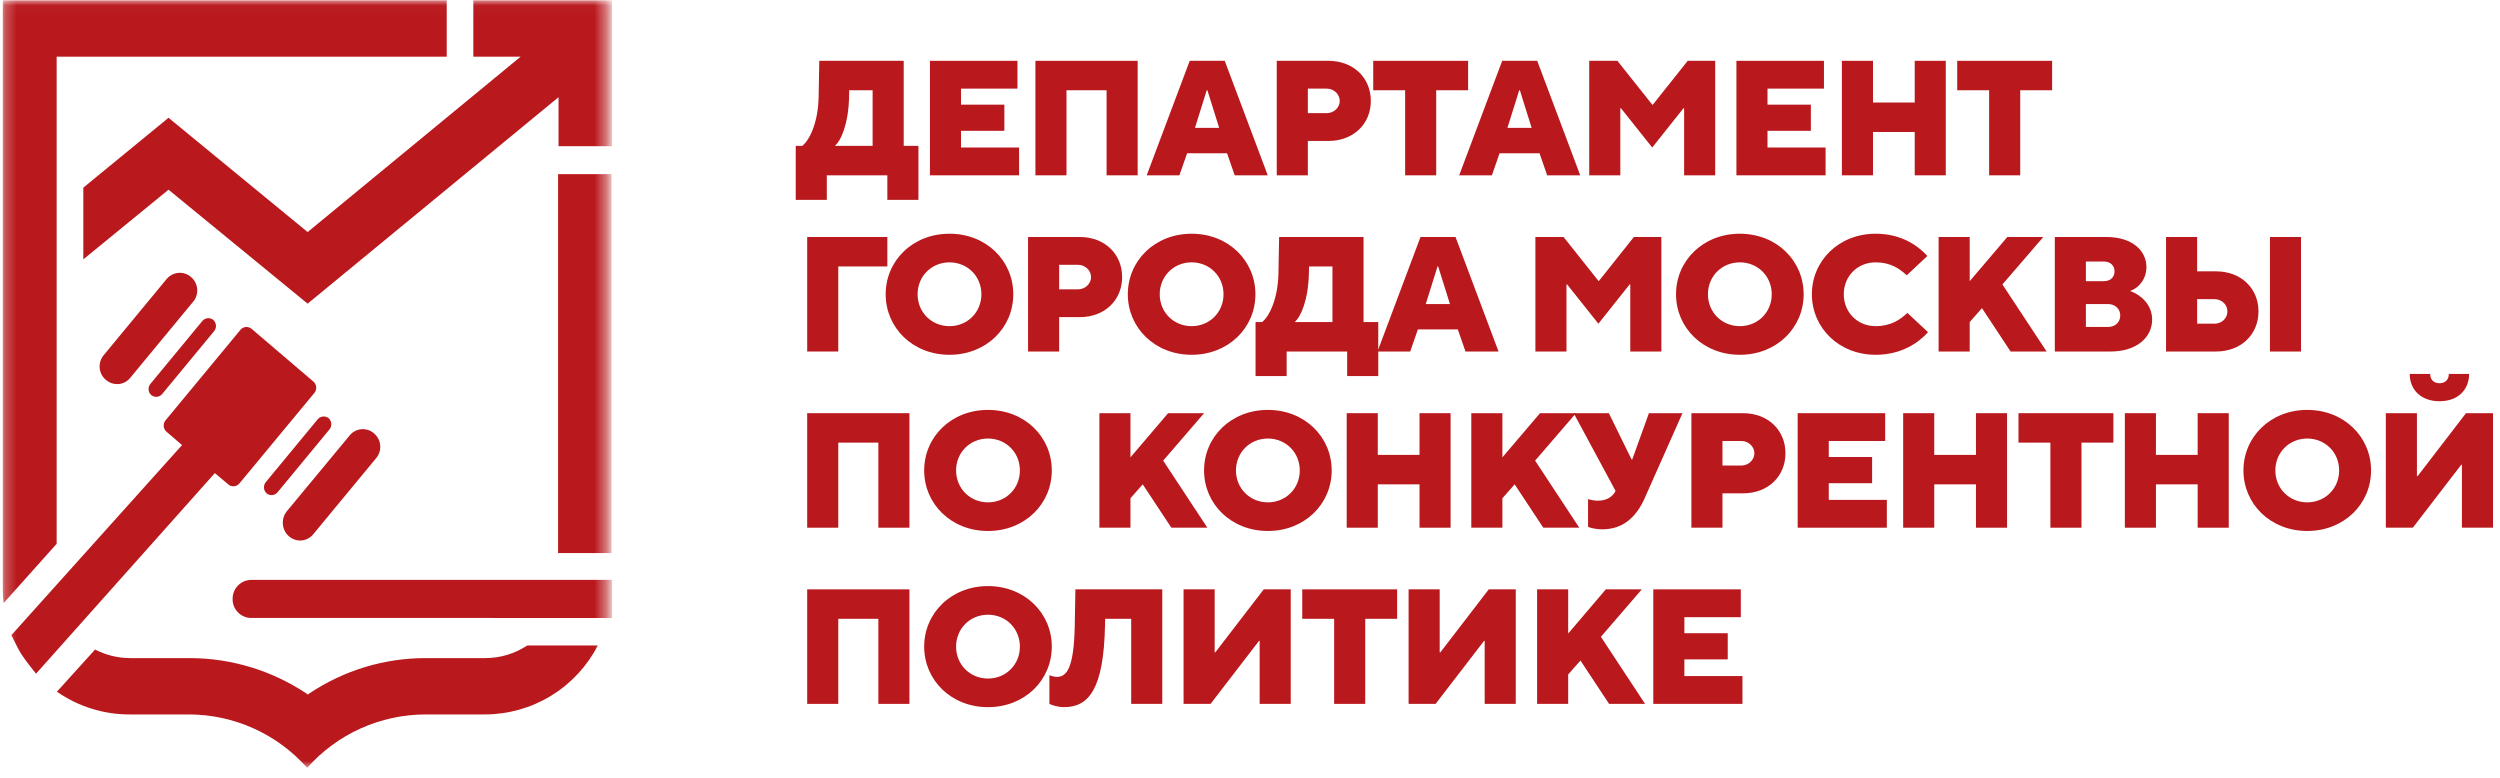<svg width="225" height="70" viewBox="0 0 225 70" fill="none" xmlns="http://www.w3.org/2000/svg">
<mask id="mask0_477_1171" style="mask-type:luminance" maskUnits="userSpaceOnUse" x="0" y="0" width="55" height="70">
<path d="M54.616 0.029H0.25V69.088H54.616V0.029Z" fill="white"/>
</mask>
<g mask="url(#mask0_477_1171)">
<path d="M27.63 69.088C26.298 67.589 24.665 66.387 22.837 65.562C21.01 64.737 19.028 64.306 17.023 64.299H11.671C9.33 64.306 7.043 63.591 5.123 62.251L8.558 58.457C9.533 58.964 10.614 59.228 11.713 59.229H17.083C20.806 59.235 24.444 60.336 27.546 62.394L27.706 62.514L27.865 62.394C30.962 60.325 34.604 59.223 38.328 59.229H43.679C45.022 59.228 46.335 58.833 47.454 58.092H53.803C52.84 59.962 51.38 61.53 49.584 62.626C47.788 63.721 45.724 64.3 43.621 64.299H38.268C36.263 64.306 34.281 64.737 32.453 65.562C30.625 66.387 28.992 67.589 27.661 69.088H27.63ZM1.887 58.823C1.593 58.356 1.029 57.158 1.029 57.158L16.384 40.057L14.966 38.839C14.83 38.714 14.747 38.542 14.732 38.358C14.717 38.174 14.772 37.991 14.886 37.846L21.654 29.669C21.775 29.531 21.944 29.445 22.127 29.43C22.31 29.415 22.491 29.472 22.633 29.588L28.224 34.356C28.36 34.481 28.443 34.653 28.458 34.838C28.473 35.022 28.417 35.205 28.303 35.351L21.534 43.526C21.413 43.664 21.244 43.75 21.061 43.765C20.878 43.78 20.697 43.723 20.555 43.607L19.337 42.578L3.243 60.633C3.243 60.633 2.266 59.43 1.887 58.823ZM43.399 55.617H22.614C22.389 55.617 22.168 55.572 21.961 55.485C21.755 55.398 21.568 55.27 21.411 55.109C21.255 54.949 21.132 54.758 21.05 54.55C20.969 54.341 20.93 54.118 20.936 53.894C20.934 53.672 20.975 53.451 21.058 53.245C21.142 53.039 21.265 52.851 21.421 52.693C21.577 52.535 21.762 52.409 21.967 52.322C22.172 52.236 22.391 52.191 22.614 52.189H55.086V55.619L43.399 55.617ZM0.25 53.021V0.029H40.205V5.101H5.099V48.942L0.327 54.277C0.272 53.861 0.247 53.441 0.25 53.021ZM50.228 49.774V15.672H55.04V49.775L50.228 49.774ZM26.008 48.272C25.692 47.994 25.495 47.605 25.458 47.186C25.421 46.767 25.546 46.35 25.808 46.021L31.459 39.203C31.587 39.041 31.746 38.907 31.928 38.809C32.109 38.71 32.308 38.65 32.514 38.631C32.719 38.612 32.926 38.635 33.123 38.698C33.319 38.762 33.5 38.865 33.656 39.001C33.816 39.134 33.948 39.297 34.045 39.482C34.141 39.666 34.201 39.868 34.219 40.075C34.238 40.283 34.215 40.492 34.152 40.69C34.09 40.889 33.988 41.073 33.854 41.232L28.203 48.069C28.06 48.249 27.878 48.395 27.671 48.495C27.464 48.595 27.237 48.648 27.007 48.648C26.64 48.647 26.285 48.513 26.008 48.272ZM23.99 44.397C23.855 44.272 23.771 44.1 23.757 43.916C23.742 43.732 23.797 43.549 23.911 43.404L28.603 37.724C28.723 37.586 28.893 37.5 29.076 37.485C29.258 37.47 29.44 37.526 29.581 37.643C29.717 37.768 29.801 37.94 29.816 38.125C29.83 38.309 29.775 38.492 29.661 38.638L24.969 44.318C24.904 44.394 24.823 44.455 24.732 44.497C24.641 44.538 24.542 44.56 24.442 44.559C24.278 44.561 24.118 44.505 23.99 44.403V44.397ZM13.608 35.553C13.472 35.428 13.388 35.256 13.374 35.072C13.359 34.887 13.414 34.704 13.529 34.559L18.222 28.877C18.343 28.739 18.512 28.653 18.695 28.638C18.877 28.623 19.059 28.68 19.2 28.796C19.336 28.921 19.42 29.093 19.435 29.278C19.45 29.462 19.394 29.645 19.28 29.791L14.587 35.471C14.522 35.548 14.441 35.609 14.35 35.651C14.259 35.693 14.159 35.714 14.059 35.714C13.895 35.714 13.736 35.657 13.608 35.553ZM9.535 34.194C9.375 34.061 9.242 33.898 9.145 33.714C9.048 33.529 8.989 33.327 8.97 33.12C8.952 32.913 8.974 32.703 9.037 32.505C9.1 32.306 9.201 32.122 9.335 31.962L14.986 25.125C15.116 24.965 15.275 24.833 15.457 24.736C15.638 24.639 15.837 24.579 16.042 24.56C16.247 24.541 16.453 24.564 16.649 24.626C16.845 24.688 17.027 24.789 17.183 24.923C17.343 25.056 17.475 25.219 17.572 25.404C17.669 25.588 17.728 25.79 17.747 25.997C17.765 26.205 17.743 26.414 17.68 26.612C17.618 26.811 17.517 26.995 17.383 27.155L11.732 33.992C11.591 34.172 11.41 34.319 11.204 34.419C10.998 34.52 10.771 34.571 10.542 34.57C10.172 34.57 9.814 34.437 9.535 34.194ZM15.166 17.072L7.499 23.342V16.888L15.166 10.6L27.686 20.885L46.853 5.103H42.6V0.029H55.08V13.155H50.268V8.747L27.686 27.329L15.166 17.072Z" fill="#B9181D"/>
</g>
<path d="M156.821 63.349H148.797V53.042H156.674V55.546H151.594V56.989H155.496V59.344H151.594V60.846H156.821V63.349Z" fill="#B9181D"/>
<path d="M141.136 63.349H138.339V53.042H141.136V57.018L144.523 53.042H147.762L144.081 57.312L148.057 63.349H144.817L142.241 59.447L141.136 60.699V63.349Z" fill="#B9181D"/>
<path d="M129.204 63.349H126.775V53.042H129.572V58.711H129.631L133.989 53.042H136.419V63.349H133.621V57.681H133.562L129.204 63.349Z" fill="#B9181D"/>
<path d="M122.871 63.349H120.073V55.693H117.202V53.042H125.742V55.693H122.871V63.349Z" fill="#B9181D"/>
<path d="M108.951 63.349H106.521V53.042H109.319V58.711H109.378L113.736 53.042H116.165V63.349H113.368V57.681H113.309L108.951 63.349Z" fill="#B9181D"/>
<path d="M96.727 56.297L96.786 53.042H104.605V63.349H101.807V55.693H99.466L99.451 56.282C99.333 62.098 97.949 63.644 95.755 63.644C95.255 63.644 94.71 63.482 94.445 63.349V60.773C94.607 60.831 94.887 60.92 95.108 60.92C95.991 60.92 96.654 60.184 96.727 56.297Z" fill="#B9181D"/>
<path d="M88.919 63.644C85.606 63.644 83.177 61.215 83.177 58.196C83.177 55.178 85.606 52.748 88.919 52.748C92.232 52.748 94.661 55.178 94.661 58.196C94.661 61.215 92.232 63.644 88.919 63.644ZM88.919 61.068C90.538 61.068 91.79 59.816 91.79 58.196C91.79 56.577 90.538 55.325 88.919 55.325C87.299 55.325 86.048 56.577 86.048 58.196C86.048 59.816 87.299 61.068 88.919 61.068Z" fill="#B9181D"/>
<path d="M75.445 63.349H72.647V53.042H81.85V63.349H79.052V55.693H75.445V63.349Z" fill="#B9181D"/>
<path d="M219.555 36.111C217.862 36.111 216.875 35.051 216.875 33.652H218.716C218.716 34.197 219.069 34.491 219.555 34.491C220.041 34.491 220.394 34.197 220.394 33.652H222.22C222.22 35.051 221.248 36.111 219.555 36.111ZM217.155 47.493H214.725V37.186H217.523V42.855H217.582L221.94 37.186H224.37V47.493H221.572V41.824H221.513L217.155 47.493Z" fill="#B9181D"/>
<path d="M207.653 47.788C204.34 47.788 201.91 45.358 201.91 42.34C201.91 39.321 204.34 36.892 207.653 36.892C210.965 36.892 213.395 39.321 213.395 42.34C213.395 45.358 210.965 47.788 207.653 47.788ZM207.653 45.211C209.272 45.211 210.524 43.959 210.524 42.34C210.524 40.72 209.272 39.468 207.653 39.468C206.033 39.468 204.781 40.72 204.781 42.34C204.781 43.959 206.033 45.211 207.653 45.211Z" fill="#B9181D"/>
<path d="M194.034 47.493H191.237V37.186H194.034V40.94H197.789V37.186H200.587V47.493H197.789V43.591H194.034V47.493Z" fill="#B9181D"/>
<path d="M187.333 47.493H184.535V39.836H181.664V37.186H190.204V39.836H187.333V47.493Z" fill="#B9181D"/>
<path d="M174.082 47.493H171.285V37.186H174.082V40.94H177.837V37.186H180.635V47.493H177.837V43.591H174.082V47.493Z" fill="#B9181D"/>
<path d="M124.001 47.493H121.203V37.186H124.001V40.94H127.756V37.186H130.553V47.493H127.756V43.591H124.001V47.493Z" fill="#B9181D"/>
<path d="M169.816 47.493H161.791V37.186H169.668V39.689H164.589V41.132H168.49V43.488H164.589V44.989H169.816V47.493Z" fill="#B9181D"/>
<path d="M155.023 47.493H152.225V37.186H156.863C159.145 37.186 160.691 38.732 160.691 40.793C160.691 42.855 159.145 44.401 156.863 44.401H155.023V47.493ZM155.023 39.689V41.898H156.716C157.378 41.898 157.894 41.382 157.894 40.793C157.894 40.204 157.378 39.689 156.716 39.689H155.023Z" fill="#B9181D"/>
<path d="M146.901 41.353L148.403 37.186H151.421L148.02 44.842C147.254 46.55 146.062 47.64 144.207 47.64C143.632 47.64 143.132 47.507 142.926 47.419V44.916C143.088 44.975 143.426 45.063 143.809 45.063C144.692 45.063 145.193 44.621 145.399 44.18L141.63 37.186H144.796L146.842 41.353H146.901Z" fill="#B9181D"/>
<path d="M135.215 47.493H132.417V37.186H135.215V41.161L138.601 37.186H141.84L138.159 41.456L142.135 47.493H138.896L136.319 43.591L135.215 44.842V47.493Z" fill="#B9181D"/>
<path d="M114.109 47.788C110.796 47.788 108.366 45.358 108.366 42.34C108.366 39.321 110.796 36.892 114.109 36.892C117.421 36.892 119.851 39.321 119.851 42.34C119.851 45.358 117.421 47.788 114.109 47.788ZM114.109 45.211C115.728 45.211 116.98 43.959 116.98 42.34C116.98 40.72 115.728 39.468 114.109 39.468C112.489 39.468 111.237 40.72 111.237 42.34C111.237 43.959 112.489 45.211 114.109 45.211Z" fill="#B9181D"/>
<path d="M101.741 47.493H98.944V37.186H101.741V41.161L105.128 37.186H108.367L104.686 41.456L108.661 47.493H105.422L102.845 43.591L101.741 44.842V47.493Z" fill="#B9181D"/>
<path d="M88.919 47.788C85.606 47.788 83.177 45.358 83.177 42.34C83.177 39.321 85.606 36.892 88.919 36.892C92.232 36.892 94.661 39.321 94.661 42.34C94.661 45.358 92.232 47.788 88.919 47.788ZM88.919 45.211C90.538 45.211 91.79 43.959 91.79 42.34C91.79 40.72 90.538 39.468 88.919 39.468C87.299 39.468 86.048 40.72 86.048 42.34C86.048 43.959 87.299 45.211 88.919 45.211Z" fill="#B9181D"/>
<path d="M75.445 47.493H72.647V37.186H81.85V47.493H79.052V39.836H75.445V47.493Z" fill="#B9181D"/>
<path d="M199.435 31.636H194.944V21.329H197.742V24.421H199.435C201.717 24.421 203.263 25.967 203.263 28.029C203.263 30.09 201.717 31.636 199.435 31.636ZM207.091 31.636H204.294V21.329H207.091V31.636ZM197.742 26.924V29.133H199.288C199.98 29.133 200.466 28.632 200.466 28.029C200.466 27.425 199.98 26.924 199.288 26.924H197.742Z" fill="#B9181D"/>
<path d="M189.939 31.636H184.933V21.329H189.571C191.927 21.329 193.178 22.581 193.178 24.039C193.178 25.099 192.501 25.938 191.691 26.188C192.486 26.439 193.693 27.293 193.693 28.765C193.693 30.311 192.368 31.636 189.939 31.636ZM187.73 23.538V25.305H189.35C189.953 25.305 190.307 24.937 190.307 24.421C190.307 23.906 189.939 23.538 189.35 23.538H187.73ZM187.73 27.366V29.427H189.718C190.38 29.427 190.822 28.986 190.822 28.397C190.822 27.808 190.38 27.366 189.718 27.366H187.73Z" fill="#B9181D"/>
<path d="M177.273 31.636H174.475V21.329H177.273V25.305L180.659 21.329H183.898L180.217 25.599L184.193 31.636H180.954L178.377 27.734L177.273 28.986V31.636Z" fill="#B9181D"/>
<path d="M168.811 31.931C165.498 31.931 163.069 29.502 163.069 26.483C163.069 23.465 165.498 21.035 168.811 21.035C171.167 21.035 172.654 22.154 173.464 23.038L171.609 24.775C170.961 24.186 170.166 23.612 168.811 23.612C167.162 23.612 165.94 24.864 165.94 26.483C165.94 28.103 167.162 29.354 168.811 29.354C170.166 29.354 171.005 28.78 171.668 28.162L173.523 29.899C172.698 30.812 171.167 31.931 168.811 31.931Z" fill="#B9181D"/>
<path d="M156.585 31.931C153.272 31.931 150.843 29.502 150.843 26.483C150.843 23.465 153.272 21.035 156.585 21.035C159.898 21.035 162.328 23.465 162.328 26.483C162.328 29.502 159.898 31.931 156.585 31.931ZM156.585 29.354C158.205 29.354 159.457 28.103 159.457 26.483C159.457 24.864 158.205 23.612 156.585 23.612C154.966 23.612 153.714 24.864 153.714 26.483C153.714 28.103 154.966 29.354 156.585 29.354Z" fill="#B9181D"/>
<path d="M140.983 31.636H138.185V21.329H140.718L143.869 25.29H143.898L147.049 21.329H149.523V31.636H146.725V25.599H146.666L143.854 29.133L141.042 25.599H140.983V31.636Z" fill="#B9181D"/>
<path d="M126.918 31.636H123.974L127.846 21.329H130.997L134.869 31.636H131.895L131.203 29.648H127.61L126.918 31.636ZM129.377 23.98L128.317 27.366H130.496L129.436 23.98H129.377Z" fill="#B9181D"/>
<path d="M122.718 21.329V28.986H124.043V33.845H121.245V31.636H115.798V33.845H113V28.986H113.589C114.222 28.485 115.017 26.939 115.061 24.569L115.12 21.329H122.718ZM116.519 28.986H119.92V23.98H117.815L117.8 24.569C117.756 26.954 117.093 28.5 116.519 28.986Z" fill="#B9181D"/>
<path d="M107.246 31.931C103.933 31.931 101.504 29.502 101.504 26.483C101.504 23.465 103.933 21.035 107.246 21.035C110.559 21.035 112.988 23.465 112.988 26.483C112.988 29.502 110.559 31.931 107.246 31.931ZM107.246 29.354C108.866 29.354 110.117 28.103 110.117 26.483C110.117 24.864 108.866 23.612 107.246 23.612C105.626 23.612 104.375 24.864 104.375 26.483C104.375 28.103 105.626 29.354 107.246 29.354Z" fill="#B9181D"/>
<path d="M95.324 31.636H92.526V21.329H97.164C99.446 21.329 100.992 22.875 100.992 24.937C100.992 26.998 99.446 28.544 97.164 28.544H95.324V31.636ZM95.324 23.832V26.041H97.017C97.68 26.041 98.195 25.526 98.195 24.937C98.195 24.348 97.68 23.832 97.017 23.832H95.324Z" fill="#B9181D"/>
<path d="M85.454 31.931C82.141 31.931 79.711 29.502 79.711 26.483C79.711 23.465 82.141 21.035 85.454 21.035C88.767 21.035 91.196 23.465 91.196 26.483C91.196 29.502 88.767 31.931 85.454 31.931ZM85.454 29.354C87.073 29.354 88.325 28.103 88.325 26.483C88.325 24.864 87.073 23.612 85.454 23.612C83.834 23.612 82.583 24.864 82.583 26.483C82.583 28.103 83.834 29.354 85.454 29.354Z" fill="#B9181D"/>
<path d="M75.445 31.636H72.647V21.329H79.862V23.98H75.445V31.636Z" fill="#B9181D"/>
<path d="M181.82 15.779H179.022V8.123H176.151V5.473H184.691V8.123H181.82V15.779Z" fill="#B9181D"/>
<path d="M168.569 15.779H165.771V5.473H168.569V9.227H172.324V5.473H175.121V15.779H172.324V11.878H168.569V15.779Z" fill="#B9181D"/>
<path d="M164.302 15.779H156.278V5.473H164.155V7.976H159.075V9.419H162.977V11.774H159.075V13.276H164.302V15.779Z" fill="#B9181D"/>
<path d="M145.829 15.779H143.031V5.473H145.564L148.714 9.433H148.744L151.895 5.473H154.368V15.779H151.571V9.743H151.512L148.7 13.276L145.887 9.743H145.829V15.779Z" fill="#B9181D"/>
<path d="M134.27 15.779H131.325L135.198 5.473H138.349L142.221 15.779H139.247L138.555 13.792H134.962L134.27 15.779ZM136.729 8.123L135.669 11.509H137.848L136.788 8.123H136.729Z" fill="#B9181D"/>
<path d="M129.259 15.779H126.462V8.123H123.591V5.473H132.13V8.123H129.259V15.779Z" fill="#B9181D"/>
<path d="M117.706 15.779H114.908V5.473H119.546C121.828 5.473 123.374 7.019 123.374 9.08C123.374 11.141 121.828 12.687 119.546 12.687H117.706V15.779ZM117.706 7.976V10.184H119.399C120.062 10.184 120.577 9.669 120.577 9.08C120.577 8.491 120.062 7.976 119.399 7.976H117.706Z" fill="#B9181D"/>
<path d="M106.147 15.779H103.203L107.075 5.473H110.226L114.098 15.779H111.124L110.432 13.792H106.839L106.147 15.779ZM108.606 8.123L107.546 11.509H109.725L108.665 8.123H108.606Z" fill="#B9181D"/>
<path d="M95.985 15.779H93.188V5.473H102.39V15.779H99.592V8.123H95.985V15.779Z" fill="#B9181D"/>
<path d="M91.718 15.779H83.694V5.473H91.571V7.976H86.491V9.419H90.393V11.774H86.491V13.276H91.718V15.779Z" fill="#B9181D"/>
<path d="M81.334 5.473V13.129H82.659V17.988H79.861V15.78H74.413V17.988H71.616V13.129H72.205C72.838 12.629 73.633 11.083 73.677 8.712L73.736 5.473H81.334ZM75.135 13.129H78.536V8.123H76.431L76.416 8.712C76.372 11.098 75.709 12.643 75.135 13.129Z" fill="#B9181D"/>
</svg>
